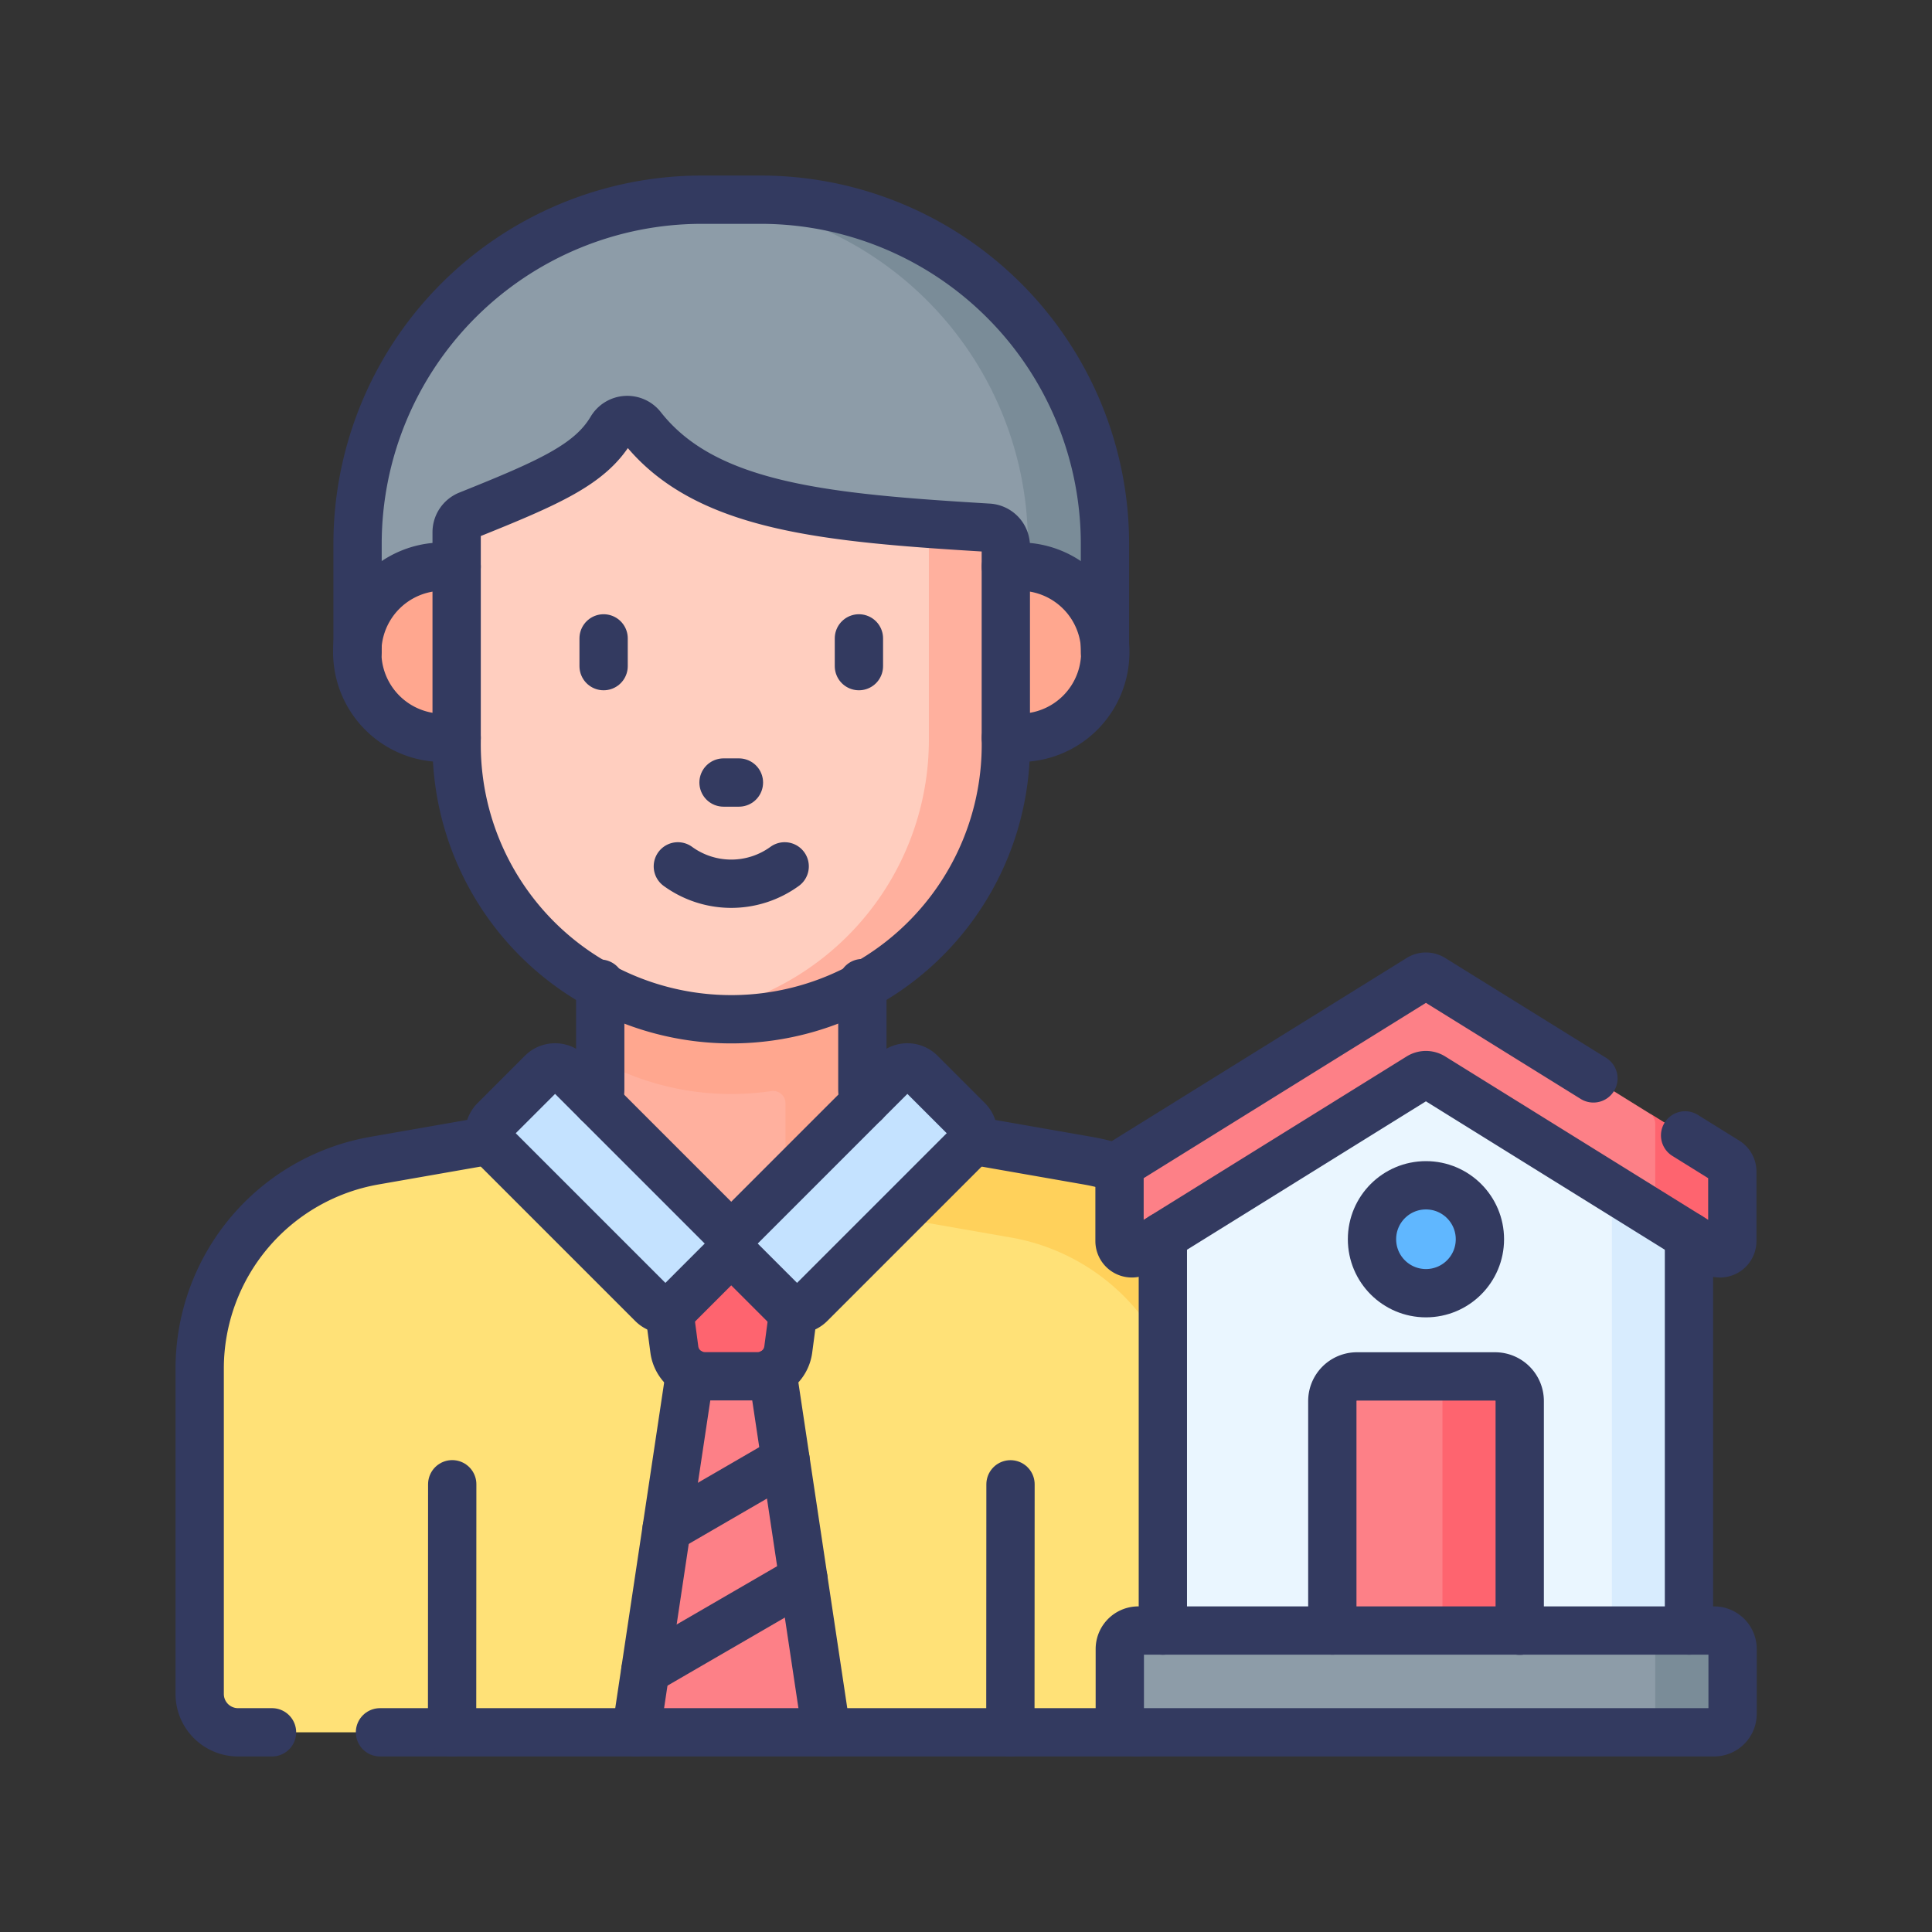 <svg xmlns="http://www.w3.org/2000/svg" width="28" height="28" viewBox="0 0 28 28"><rect x="0" y="0" width="28" height="28" fill="#333333" stroke="none"/><g data-name="Estate Agent"><path data-name="Rectangle 91" d="M0 0h28v28H0z" style="fill:none"></path><g data-name="Group 29336" transform="translate(2.894 2.894)"><path data-name="Path 40639" d="M132.3 228.478c-.277.188-.833.638-1.305 1.029-.44.364-.807.676-.807.676l-.3.006s-1.745-1.374-2.243-1.707a.556.556 0 0 0 .435-.543v-3.179h3.8v3.178a.557.557 0 0 0 .42.54z" transform="translate(-122.28 -215.05)" style="fill:#ffb09e"></path><path data-name="Path 40640" d="M141.6 228.478c-.277.188-.833.638-1.305 1.029a.556.556 0 0 1-.23-.451v-.91a.179.179 0 0 0-.206-.177 4.014 4.014 0 0 1-.576.042 3.963 3.963 0 0 1-1.9-.481v-2.77h3.8v3.178a.557.557 0 0 0 .417.54z" transform="translate(-131.575 -215.05)" style="fill:#ffa78f"></path><path data-name="Path 40641" d="m12.844 308.135-2.81.491a3.06 3.06 0 0 0-2.534 3.015v4.714a.556.556 0 0 0 .556.556h14.3a.556.556 0 0 0 .556-.556v-4.714a3.06 3.06 0 0 0-2.533-3.014l-2.81-.491a23.471 23.471 0 0 0-2.154 1.7l-.3.006s-2.178-1.723-2.271-1.707z" transform="translate(-7.5 -294.699)" style="fill:#ffe177"></path><path data-name="Path 40642" d="M209.183 311.64v4.714a.556.556 0 0 1-.556.556h-1.117a.556.556 0 0 0 .556-.556v-3.6a3.06 3.06 0 0 0-2.533-3.015l-2.811-.491a.556.556 0 0 1-.232-.1 9.311 9.311 0 0 1 1.349-1.019l2.811.491a3.06 3.06 0 0 1 2.533 3.02z" transform="translate(-193.775 -294.698)" style="fill:#ffd15b"></path><path data-name="Path 40643" d="M69.528 14.059H58.7v-1.568A4.991 4.991 0 0 1 63.687 7.5h.851a4.991 4.991 0 0 1 4.991 4.991z" transform="translate(-56.408 -7.5)" style="fill:#8d9ca8"></path><path data-name="Path 40644" d="M173.355 12.49v1.569h-1.117V12.49a4.991 4.991 0 0 0-4.858-4.99h.983a4.991 4.991 0 0 1 4.992 4.99z" transform="translate(-160.235 -7.5)" style="fill:#7a8c98"></path><path data-name="Path 40645" d="M68.287 128.977h-8.35a1.241 1.241 0 0 1-1.241-1.241 1.241 1.241 0 0 1 1.241-1.241h8.35a1.241 1.241 0 0 1 1.241 1.241 1.241 1.241 0 0 1-1.241 1.241z" transform="translate(-56.408 -121.178)" style="fill:#ffa78f"></path><path data-name="Path 40646" d="M91.008 80.293c1.175-.472 1.768-.733 2.073-1.245a.268.268 0 0 1 .44-.032c.914 1.165 2.665 1.318 5.025 1.461a.268.268 0 0 1 .252.268v2.793a3.98 3.98 0 1 1-7.959.05v-3.046a.269.269 0 0 1 .169-.249z" transform="translate(-87.115 -75.723)" style="fill:#ffcebf"></path><path data-name="Path 40647" d="M171.9 112.771v2.793a4.012 4.012 0 0 1-3.95 4.03 3.941 3.941 0 0 1-.589-.04 4.022 4.022 0 0 0 3.422-3.99v-2.926a.268.268 0 0 0-.087-.2c.305.023.623.043.952.063a.268.268 0 0 1 .252.27z" transform="translate(-160.215 -107.75)" style="fill:#ffb09e"></path><path data-name="Path 40648" d="M149.876 375.309h1.024l.866 5.774h-2.756z" transform="translate(-142.686 -358.871)" style="fill:#fd8087"></path><path data-name="Path 40649" d="M157.344 349.723h2.014l-.182 1.369a.447.447 0 0 1-.443.388h-.764a.447.447 0 0 1-.443-.388z" transform="translate(-150.647 -334.428)" style="fill:#fe646f"></path><path data-name="Path 40650" d="m183.305 289.639-.686-.686a.268.268 0 0 0-.379 0l-2.285 2.285a.268.268 0 0 0 0 .379l.686.686a.268.268 0 0 0 .379 0l2.285-2.285a.268.268 0 0 0 0-.379z" transform="translate(-172.173 -276.299)" style="fill:#c4e2ff"></path><path data-name="Path 40651" d="m101.488 289.639.686-.686a.268.268 0 0 1 .379 0l2.285 2.285a.268.268 0 0 1 0 .379l-.686.686a.268.268 0 0 1-.379 0l-2.285-2.285a.268.268 0 0 1 0-.379z" transform="translate(-97.213 -276.299)" style="fill:#c4e2ff"></path><path data-name="Path 40652" d="M327.462 282.694h-7.625v-6.855l3.812-2.273 3.813 2.273z" transform="translate(-305.878 -261.674)" style="fill:#eaf6ff"></path><path data-name="Path 40653" d="M466.567 310.2v6.856h-1.117v-7.526z" transform="translate(-444.983 -296.031)" style="fill:#d8ecfe"></path><path data-name="Path 40654" d="M377.5 393.308h-2.713V389.4a.358.358 0 0 1 .358-.358h2a.358.358 0 0 1 .358.358z" transform="translate(-358.373 -371.991)" style="fill:#fd8087"></path><path data-name="Path 40655" d="M403.607 389.04h-1.117a.357.357 0 0 1 .358.358v3.902h1.117v-3.9a.357.357 0 0 0-.358-.36z" transform="translate(-384.837 -371.988)" style="fill:#fe646f"></path><path data-name="Path 40656" d="M314.4 472.975h-8.345a.268.268 0 0 1-.268-.268v-.939a.268.268 0 0 1 .268-.268h8.345a.268.268 0 0 1 .268.268v.939a.268.268 0 0 1-.268.268z" transform="translate(-292.452 -450.763)" style="fill:#8d9ca8"></path><path data-name="Path 40657" d="M474.885 471.768v.939a.268.268 0 0 1-.268.268H473.5a.268.268 0 0 0 .268-.268v-.939a.268.268 0 0 0-.268-.268h1.117a.268.268 0 0 1 .268.268z" transform="translate(-452.673 -450.763)" style="fill:#7a8c98"></path><path data-name="Path 40658" d="m314.39 263.432-4.073-2.53a.179.179 0 0 0-.189 0l-4.073 2.53a.179.179 0 0 1-.273-.152v-1.006a.179.179 0 0 1 .084-.152l4.262-2.647a.179.179 0 0 1 .189 0l4.262 2.647a.179.179 0 0 1 .084.152v1.006a.179.179 0 0 1-.273.152z" transform="translate(-292.451 -248.187)" style="fill:#fd8087"></path><circle data-name="Ellipse 1219" cx=".782" cy=".782" r=".782" transform="translate(16.99 14.284)" style="fill:#60b7ff"></circle><path data-name="Path 40659" d="M475.019 304.606v1.006a.179.179 0 0 1-.273.152l-1.106-.687a.179.179 0 0 0 .262-.158v-1.007a.179.179 0 0 0-.084-.152l1.117.694a.179.179 0 0 1 .084.152z" transform="translate(-452.807 -290.519)" style="fill:#fe646f"></path></g><g data-name="Group 29337" transform="translate(2.894 2.894)"><path data-name="Path 40660" d="M58.7 14.059V12.49a4.99 4.99 0 0 1 4.99-4.99h.851a4.991 4.991 0 0 1 4.991 4.99v1.569" transform="translate(-56.412 -7.5)" style="stroke:#333a60;stroke-linecap:round;stroke-linejoin:round;stroke-miterlimit:10;stroke-width:.7px;fill:none"></path><path data-name="Line 626" transform="translate(2.613 22.212)" style="stroke:#333a60;stroke-linecap:round;stroke-linejoin:round;stroke-miterlimit:10;stroke-width:.7px;fill:none" d="M10.986 0H0"></path><path data-name="Path 40661" d="M8.548 321.119h-.492a.556.556 0 0 1-.556-.556v-4.714a3.06 3.06 0 0 1 2.533-3.015l1.685-.295" transform="translate(-7.5 -298.907)" style="stroke:#333a60;stroke-linecap:round;stroke-linejoin:round;stroke-miterlimit:10;stroke-width:.7px;fill:none"></path><path data-name="Path 40662" d="m257.87 312.54 1.685.295a3.075 3.075 0 0 1 .461.118" transform="translate(-246.68 -298.907)" style="stroke:#333a60;stroke-linecap:round;stroke-linejoin:round;stroke-miterlimit:10;stroke-width:.7px;fill:none"></path><path data-name="Path 40663" d="M222.38 261.54v1.535a.551.551 0 0 0 .035.194" transform="translate(-212.776 -250.186)" style="stroke:#333a60;stroke-linecap:round;stroke-linejoin:round;stroke-miterlimit:10;stroke-width:.7px;fill:none"></path><path data-name="Path 40664" d="M136.635 261.72v1.527a.563.563 0 0 1-.035.194" transform="translate(-130.83 -250.358)" style="stroke:#333a60;stroke-linecap:round;stroke-linejoin:round;stroke-miterlimit:10;stroke-width:.7px;fill:none"></path><path data-name="Path 40665" d="M268.92 126.5h.2a1.24 1.24 0 1 1 0 2.481h-.2" transform="translate(-257.236 -121.182)" style="stroke:#333a60;stroke-linecap:round;stroke-linejoin:round;stroke-miterlimit:10;stroke-width:.7px;fill:none"></path><path data-name="Path 40666" d="M60.136 128.981h-.2a1.24 1.24 0 1 1 0-2.481h.2" transform="translate(-56.412 -121.182)" style="stroke:#333a60;stroke-linecap:round;stroke-linejoin:round;stroke-miterlimit:10;stroke-width:.7px;fill:none"></path><path data-name="Line 627" transform="translate(3.658 18.617)" style="stroke:#333a60;stroke-linecap:round;stroke-linejoin:round;stroke-miterlimit:10;stroke-width:.7px;fill:none" d="M0 3.595.002 0"></path><path data-name="Path 40667" d="M91.008 80.293c1.175-.472 1.768-.733 2.073-1.245a.268.268 0 0 1 .44-.032c.914 1.165 2.665 1.318 5.025 1.461a.268.268 0 0 1 .252.268v2.793a3.98 3.98 0 1 1-7.959.05v-3.046a.269.269 0 0 1 .169-.249z" transform="translate(-87.115 -75.723)" style="stroke:#333a60;stroke-linecap:round;stroke-linejoin:round;stroke-miterlimit:10;stroke-width:.7px;fill:none"></path><path data-name="Line 628" transform="translate(11.749 18.618)" style="stroke:#333a60;stroke-linecap:round;stroke-linejoin:round;stroke-miterlimit:10;stroke-width:.7px;fill:none" d="M.002 0 0 3.595"></path><path data-name="Line 629" transform="translate(9.554 6.358)" style="stroke:#333a60;stroke-linecap:round;stroke-linejoin:round;stroke-miterlimit:10;stroke-width:.7px;fill:none" d="M0 0v.402"></path><path data-name="Line 630" transform="translate(5.854 6.358)" style="stroke:#333a60;stroke-linecap:round;stroke-linejoin:round;stroke-miterlimit:10;stroke-width:.7px;fill:none" d="M0 0v.402"></path><path data-name="Path 40668" d="M162.562 223.694a1.316 1.316 0 0 0 1.548 0" transform="translate(-155.632 -214.032)" style="stroke:#333a60;stroke-linecap:round;stroke-linejoin:round;stroke-miterlimit:10;stroke-width:.7px;fill:none"></path><path data-name="Line 631" transform="translate(7.592 8.447)" style="stroke:#333a60;stroke-linecap:round;stroke-linejoin:round;stroke-miterlimit:10;stroke-width:.7px;fill:none" d="M0 0h.223"></path><path data-name="Line 632" transform="translate(6.324 16.997)" style="stroke:#333a60;stroke-linecap:round;stroke-linejoin:round;stroke-miterlimit:10;stroke-width:.7px;fill:none" d="M.783 0 0 5.215"></path><path data-name="Line 633" transform="translate(8.301 16.997)" style="stroke:#333a60;stroke-linecap:round;stroke-linejoin:round;stroke-miterlimit:10;stroke-width:.7px;fill:none" d="M.783 5.215 0 0"></path><path data-name="Path 40669" d="m159.67 367.23.078.587a.447.447 0 0 0 .443.388h.765a.447.447 0 0 0 .443-.388l.078-.587" transform="translate(-152.869 -351.153)" style="stroke:#333a60;stroke-linecap:round;stroke-linejoin:round;stroke-miterlimit:10;stroke-width:.7px;fill:none"></path><path data-name="Path 40670" d="m183.305 289.639-.686-.686a.268.268 0 0 0-.379 0l-2.285 2.285a.268.268 0 0 0 0 .379l.686.686a.268.268 0 0 0 .379 0l2.285-2.285a.268.268 0 0 0 0-.379z" transform="translate(-172.173 -276.299)" style="stroke:#333a60;stroke-linecap:round;stroke-linejoin:round;stroke-miterlimit:10;stroke-width:.7px;fill:none"></path><path data-name="Path 40671" d="m101.488 289.639.686-.686a.268.268 0 0 1 .379 0l2.285 2.285a.268.268 0 0 1 0 .379l-.686.686a.268.268 0 0 1-.379 0l-2.285-2.285a.268.268 0 0 1 0-.379z" transform="translate(-97.213 -276.299)" style="stroke:#333a60;stroke-linecap:round;stroke-linejoin:round;stroke-miterlimit:10;stroke-width:.7px;fill:none"></path><path data-name="Line 634" transform="translate(6.767 18.263)" style="stroke:#333a60;stroke-linecap:round;stroke-linejoin:round;stroke-miterlimit:10;stroke-width:.7px;fill:none" d="M1.724 0 0 1"></path><path data-name="Line 635" transform="translate(6.459 19.988)" style="stroke:#333a60;stroke-linecap:round;stroke-linejoin:round;stroke-miterlimit:10;stroke-width:.7px;fill:none" d="M2.291 0 0 1.329"></path><path data-name="Line 636" transform="translate(13.959 15.024)" style="stroke:#333a60;stroke-linecap:round;stroke-linejoin:round;stroke-miterlimit:10;stroke-width:.7px;fill:none" d="M0 5.714V0"></path><path data-name="Line 637" transform="translate(21.584 15.024)" style="stroke:#333a60;stroke-linecap:round;stroke-linejoin:round;stroke-miterlimit:10;stroke-width:.7px;fill:none" d="M0 5.713V0"></path><path data-name="Path 40672" d="M374.79 392.725V389.4a.357.357 0 0 1 .358-.358h2a.357.357 0 0 1 .358.358v3.328" transform="translate(-358.375 -371.988)" style="stroke:#333a60;stroke-linecap:round;stroke-linejoin:round;stroke-miterlimit:10;stroke-width:.7px;fill:none"></path><path data-name="Path 40673" d="M314.4 472.975h-8.345a.268.268 0 0 1-.268-.268v-.939a.268.268 0 0 1 .268-.268h8.345a.268.268 0 0 1 .268.268v.939a.268.268 0 0 1-.268.268z" transform="translate(-292.452 -450.763)" style="stroke:#333a60;stroke-linecap:round;stroke-linejoin:round;stroke-miterlimit:10;stroke-width:.7px;fill:none"></path><path data-name="Path 40674" d="m313.977 261.751.6.373a.179.179 0 0 1 .084.152v1.006a.179.179 0 0 1-.273.152l-4.073-2.53a.179.179 0 0 0-.189 0l-4.073 2.53a.179.179 0 0 1-.273-.152v-1.006a.18.18 0 0 1 .084-.152l4.262-2.647a.179.179 0 0 1 .189 0l2.333 1.448" transform="translate(-292.449 -248.19)" style="stroke:#333a60;stroke-linecap:round;stroke-linejoin:round;stroke-miterlimit:10;stroke-width:.7px;fill:none"></path><circle data-name="Ellipse 1220" cx=".782" cy=".782" r=".782" transform="translate(16.99 14.284)" style="stroke:#333a60;stroke-linecap:round;stroke-linejoin:round;stroke-miterlimit:10;stroke-width:.7px;fill:none"></circle></g></g></svg>